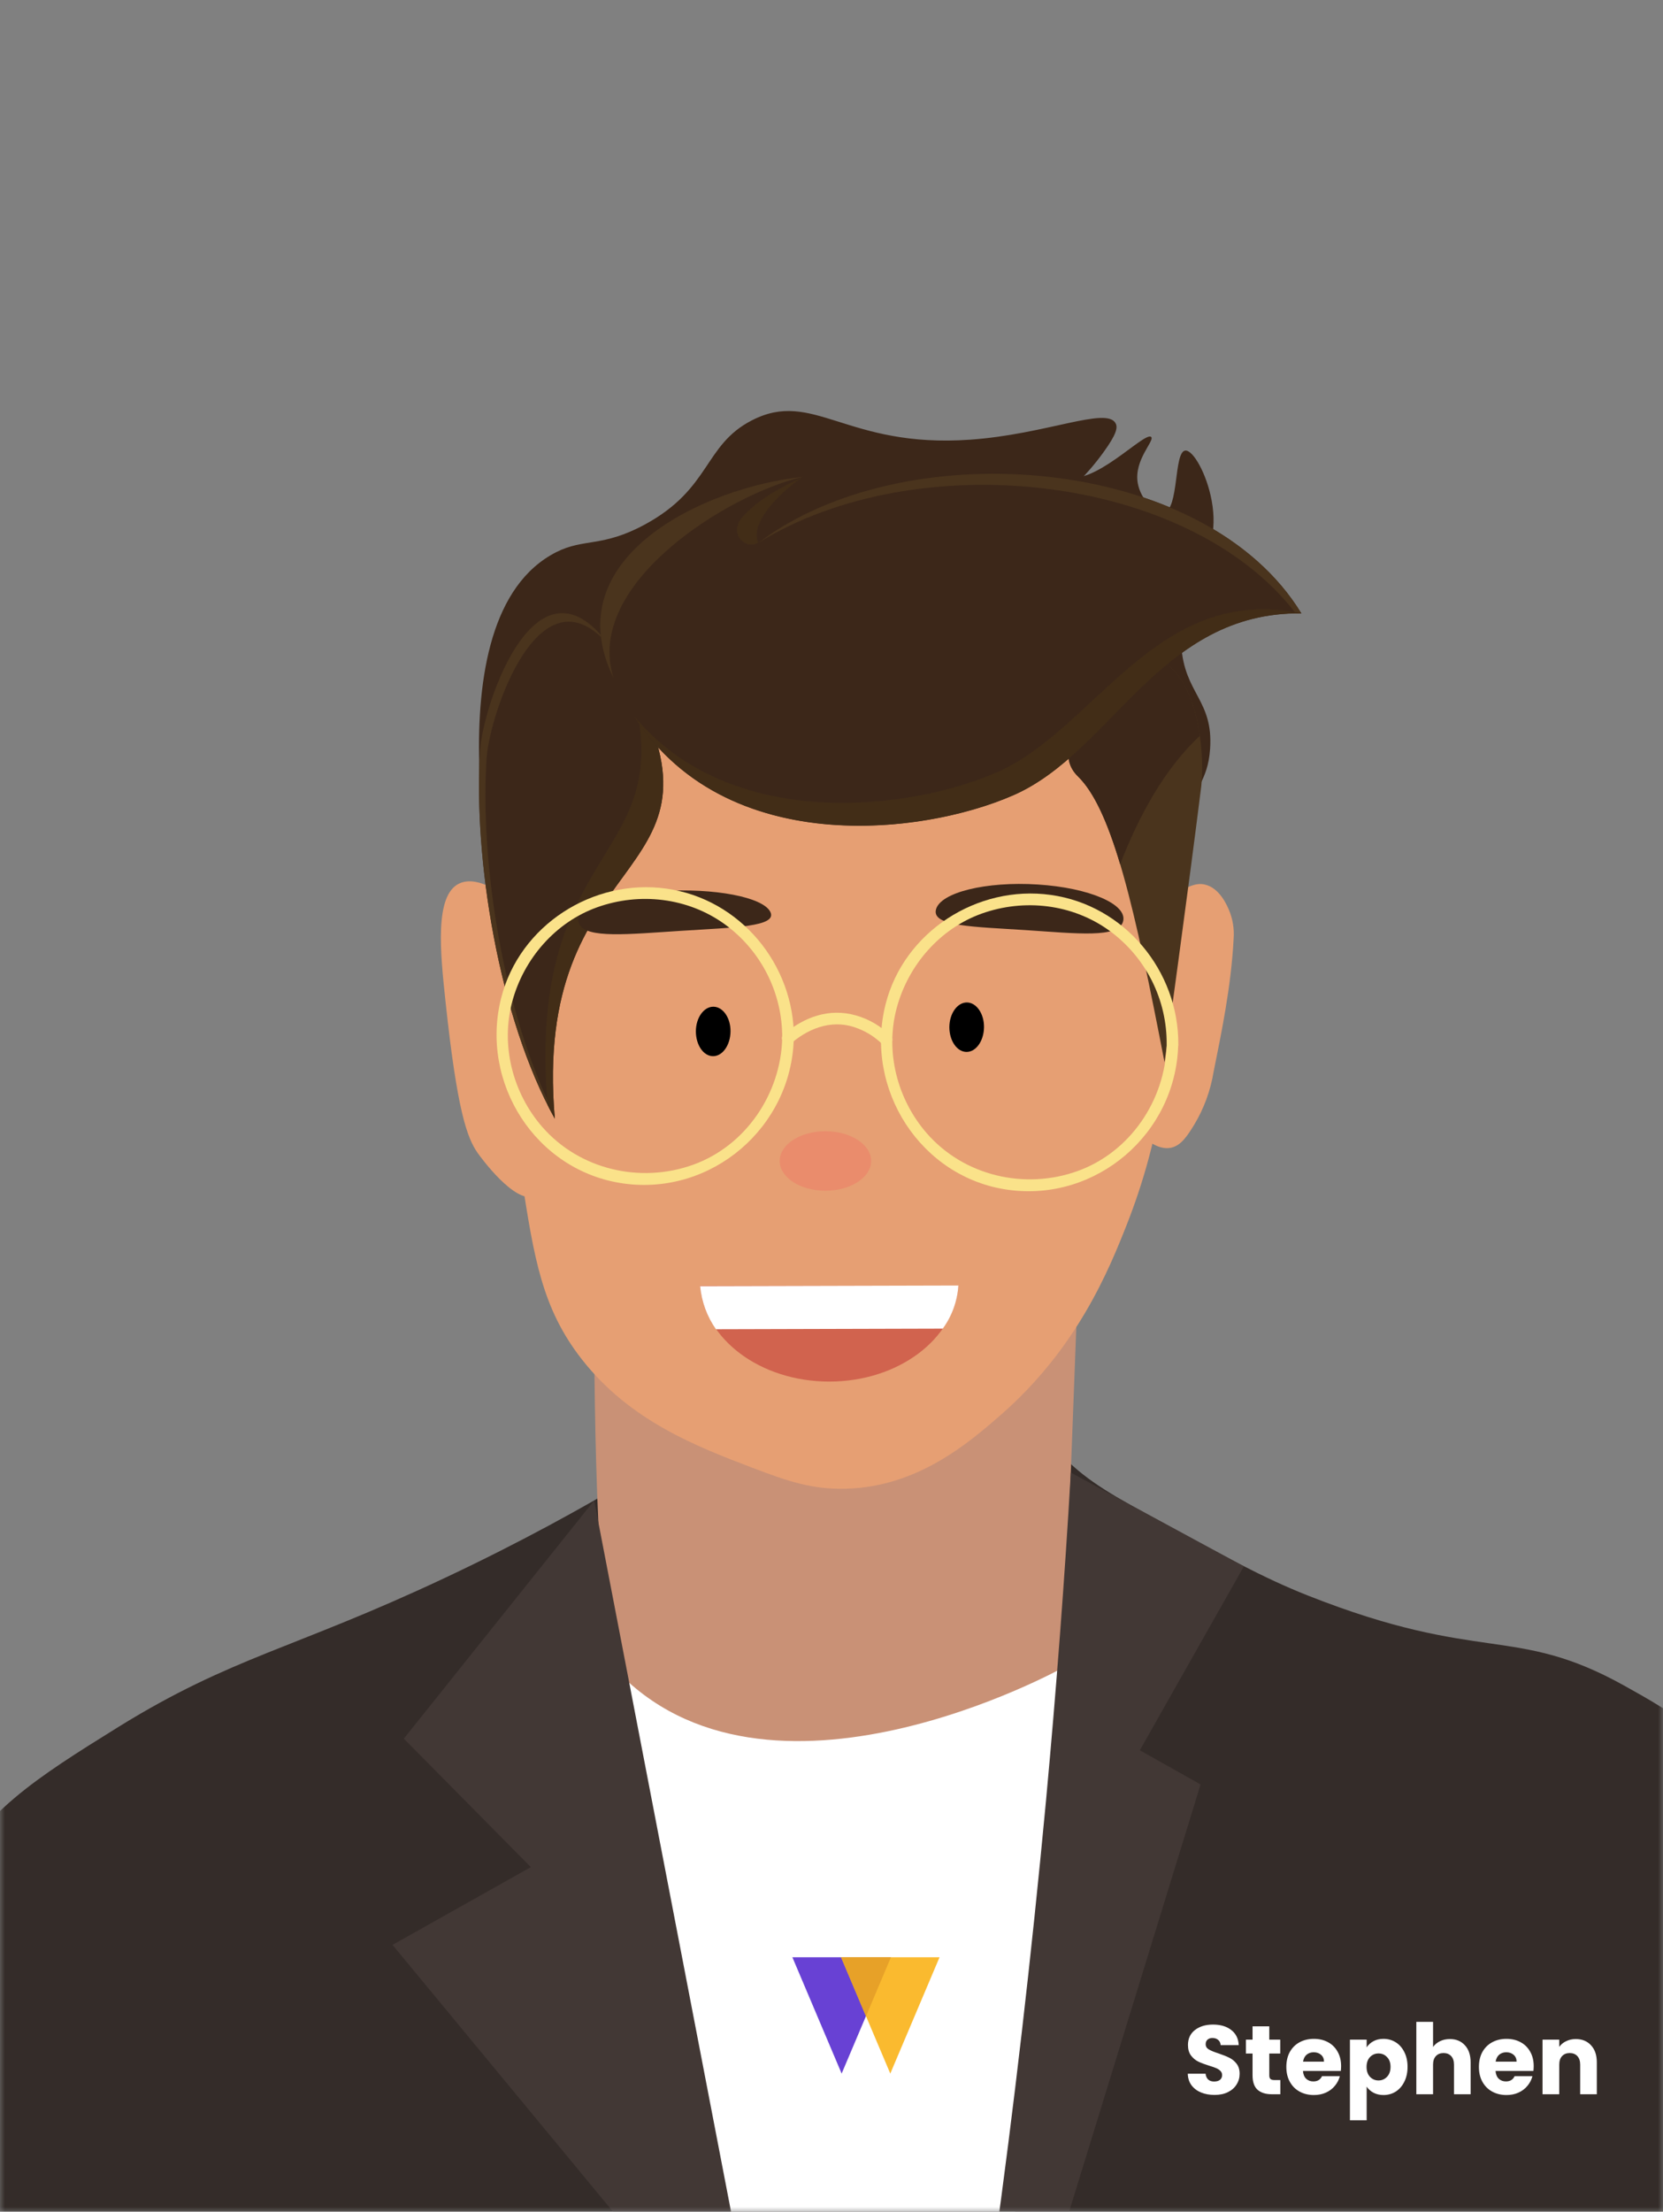 <svg width="170" height="226" viewBox="0 0 170 226" fill="none" xmlns="http://www.w3.org/2000/svg">
<rect x="0" y="0" width="170" height="226" fill="#808080" stroke="none"/>
<mask id="mask0_399_52787" style="mask-type:alpha" maskUnits="userSpaceOnUse" x="0" y="0" width="170" height="226">
<rect width="170" height="226" fill="#FFE37D"/>
</mask>
<g mask="url(#mask0_399_52787)">
<g clip-path="url(#clip0_399_52787)">
<path d="M185.011 209.302H-7.112V230.164H185.011V209.302Z" fill="#342C29"/>
<path d="M-7.124 212.657C-8.037 208.479 -9.105 200.491 -5.372 192.503C-2 185.296 3.58 181.76 12.153 176.437C23.74 169.275 29.968 168.532 45.449 161.251C53.505 157.464 59.799 153.91 63.714 151.598C90.131 136.52 99.573 135.824 102.664 139.065C104.299 140.79 104.18 143.651 107.755 147.823C110.238 150.72 112.828 152.299 117.125 154.647C125.146 159.046 129.156 161.245 133.71 163.044C151.456 170.054 154.801 166.002 166.006 172.229C170.559 174.76 177.835 178.794 181.708 187.042C185.345 194.8 185.029 204.212 184.966 205.707C184.904 207.202 184.775 208.416 184.668 209.261L-7.124 212.657Z" fill="#342C29"/>
<path d="M60.741 134.1C60.741 134.1 60.622 163.185 62.729 170.382C64.835 177.58 97.997 185.126 108.709 170.382L110.536 122.116L60.741 134.1Z" fill="#C99176"/>
<path d="M74.424 68.574C78.953 73.945 86.479 68.07 94.987 72.507C110.542 80.612 106.597 111.299 112.831 111.669C116.334 111.878 119.876 102.317 120.995 97.304C122.087 92.413 119.536 90.11 120.995 84.452C122.06 80.334 123.466 79.916 123.702 76.529C124.048 71.51 121.064 70.901 120.756 65.942C120.36 59.613 125.036 57.56 123.869 51.186C123.359 48.384 121.932 45.922 121.147 46.045C119.984 46.221 120.527 52.039 118.993 52.356C118.074 52.547 116.606 51.025 116.307 49.372C115.893 46.985 118.074 45.03 117.677 44.651C117.018 44.022 111.578 50.004 108.749 48.617C107.71 48.107 107.657 46.916 106.123 46.355C104.861 45.889 103.688 46.257 102.987 46.444C100.778 47.041 98.439 46.925 93.76 46.713C91.018 46.563 88.292 46.189 85.611 45.594C81.379 44.717 81.197 44.165 80.168 44.383C73.955 45.702 68.859 61.973 74.424 68.574Z" fill="#3C2719"/>
<path d="M51.342 95.612C51.613 96.731 52.464 100.055 53.607 100.061C55.173 100.061 54.925 93.849 58.703 87.785C59.127 87.102 63.702 79.97 71.961 77.463C77.497 75.781 78.708 77.992 86.368 76.341C91.253 75.291 94.771 74.536 97.543 71.737C103.111 66.124 98.233 59.78 103.869 54.385C106.149 52.207 109.333 51.004 112.798 46.221C114.146 44.362 114.269 43.696 114.048 43.267C113.153 41.512 106.964 44.383 99.164 44.929C86.505 45.824 83.148 39.716 76.855 42.956C71.919 45.496 72.707 49.912 65.931 53.591C61.595 55.946 59.7 54.991 56.889 56.408C43.574 63.116 50.984 94.135 51.342 95.612Z" fill="#3C2719"/>
<path d="M53.124 97.035C51.133 106.286 52.378 114.286 53.336 120.433C54.592 128.511 55.4 133.718 59.503 138.934C64.451 145.233 71.26 147.829 76.948 149.996C80.63 151.401 83.092 152.222 86.521 152.123C93.763 151.917 98.934 147.528 102.3 144.586C110.109 137.77 113.362 129.77 115.206 125.082C122.01 107.805 119.276 92.401 118.002 86.818C116.077 78.37 114.618 71.975 108.856 67.034C97.642 57.416 81.045 62.558 79.714 62.994C59.48 69.597 53.902 93.413 53.124 97.035Z" fill="#E69F73"/>
<path d="M117.527 92.968C118.218 92.424 118.955 91.941 119.729 91.524C121.385 90.629 122.215 90.175 123.149 90.384C124.68 90.727 125.434 92.52 125.655 93.043C126.019 93.933 126.175 94.894 126.112 95.853C125.858 100.858 124.829 105.674 124.059 109.529C123.747 111.435 123.077 113.265 122.083 114.921C121.385 116.052 120.75 117.049 119.729 117.276C117.575 117.753 115.205 114.456 114.791 113.859C109.739 106.557 114.752 95.245 117.527 92.968Z" fill="#E69F73"/>
<path d="M71.57 131.396C71.991 136.842 77.717 141.175 84.772 141.175C91.826 141.175 97.555 136.842 97.973 131.396H71.57Z" fill="#D1634E"/>
<path d="M73.188 135.827L96.379 135.764C97.315 134.475 97.867 132.949 97.973 131.36L71.57 131.428C71.716 133.011 72.274 134.527 73.188 135.827V135.827Z" fill="white"/>
<path d="M55.096 106.784C54.072 95.334 52.873 92.141 50.321 90.751C49.957 90.554 48.259 89.626 46.911 90.297C44.431 91.526 44.992 97.226 45.544 102.349C46.738 113.56 47.755 116.279 48.826 117.813C49.068 118.153 52.58 123.026 54.633 122.241C56.382 121.578 55.979 116.652 55.096 106.784Z" fill="#E69F73"/>
<path d="M56.716 114.309C51.001 104.059 48.36 87.665 49.086 76.561C49.476 71.271 56.283 51.669 65.119 70.975C74.972 90.258 54.346 86.775 56.716 114.309Z" fill="#3C2719"/>
<path d="M49.745 77.436C50.086 72.823 55.305 57.333 62.493 66.24C54.964 55.513 49.438 71.805 49.086 76.559C48.346 87.662 50.999 104.057 56.716 114.304C56.716 114.16 56.695 114.023 56.683 113.883C51.446 103.588 49.032 88.083 49.745 77.436Z" fill="#4A341D"/>
<path d="M65.119 70.976C64.515 69.632 63.824 68.329 63.048 67.076C63.49 67.869 63.943 68.75 64.388 69.737C69.971 88.238 53.705 85.553 55.973 112.898C56.215 113.379 56.462 113.853 56.716 114.31C54.347 86.776 74.972 90.258 65.119 70.976Z" fill="#422D17"/>
<path d="M119.046 108.551C119.046 108.551 121.553 90.384 122.806 80.289C123.244 75.515 121.937 68.24 117.945 67.264L114.066 69.95C114.066 69.95 106.606 75.834 110.186 79.329C113.767 82.823 116.014 92.897 119.046 108.551Z" fill="#4A341D"/>
<path d="M122.654 75.193C122.119 71.484 120.651 67.927 117.945 67.264L114.066 69.95C114.066 69.95 106.606 75.834 110.186 79.329C111.843 80.946 113.212 83.975 114.507 88.308C116.384 83.453 119.028 78.553 122.654 75.193Z" fill="#3C2719"/>
<path d="M77.5 55.48C76.694 53.328 79.806 50.078 82.065 48.742C71.827 49.798 56.104 57.255 63.09 70.003C71.332 87.972 93.583 85.678 103.643 81.241C113.702 76.803 118.601 62.498 133.035 62.683C123.161 46.483 92.581 44.042 77.5 55.48Z" fill="#3C2719"/>
<path d="M77.5 55.479C93.614 45.462 121.395 48.297 132.469 62.685C132.657 62.685 132.845 62.685 133.036 62.685C123.487 47.013 94.512 44.226 78.992 54.432L77.5 55.479Z" fill="#4A341D"/>
<path d="M82.066 48.733C72.021 49.769 56.702 56.969 62.72 69.275C59.635 59.622 74.576 50.428 82.066 48.733Z" fill="#4A341D"/>
<path d="M75.754 53.003C74.581 54.62 76.163 56.19 77.5 55.47C76.473 52.904 81.191 49.267 81.976 48.795C79.753 49.81 77.297 51.158 75.754 53.003Z" fill="#422D17"/>
<path d="M101.942 78.903C93.058 82.815 74.683 85.065 64.823 73.174C74.107 87.664 94.225 85.385 103.643 81.231C113.737 76.782 118.601 62.488 133.035 62.673C118.237 59.588 112.034 74.454 101.942 78.903Z" fill="#422D17"/>
<path d="M84.378 121.674C86.959 121.674 89.051 120.313 89.051 118.633C89.051 116.954 86.959 115.593 84.378 115.593C81.797 115.593 79.705 116.954 79.705 118.633C79.705 120.313 81.797 121.674 84.378 121.674Z" fill="#EA8C6C"/>
<path d="M71.135 105.385C71.135 106.782 71.911 107.919 72.887 107.925C73.862 107.931 74.656 106.8 74.677 105.406C74.698 104.013 73.901 102.873 72.925 102.87C71.95 102.867 71.141 103.989 71.135 105.385Z" fill="black"/>
<path d="M97.048 104.955C97.048 106.351 97.827 107.485 98.8 107.491C99.773 107.497 100.572 106.366 100.59 104.972C100.608 103.579 99.811 102.439 98.839 102.436C97.866 102.433 97.057 103.555 97.048 104.955Z" fill="black"/>
<path d="M114.809 94.147C114.346 95.896 110.127 95.389 104.845 95.043C99.563 94.696 95.222 94.67 95.681 92.93C96.141 91.19 100.799 90.047 106.08 90.382C111.362 90.716 115.268 92.408 114.809 94.147Z" fill="#3C2719"/>
<path d="M78.75 93.186C79.499 94.701 75.023 94.773 69.628 95.116C64.233 95.459 59.954 95.931 59.205 94.415C58.456 92.899 62.231 91.398 67.629 91.058C73.027 90.718 78.004 91.67 78.75 93.186Z" fill="#3C2719"/>
<path d="M120.443 106.763C120.21 115.831 112.088 122.829 103.064 121.581C94.112 120.343 88.326 111.278 90.531 102.612C92.408 95.194 99.919 90.398 107.406 91.446C114.949 92.49 120.508 99.204 120.455 106.763C120.455 107.536 119.261 107.515 119.261 106.745C119.286 104.472 118.765 102.227 117.742 100.198C116.718 98.171 115.225 96.418 113.386 95.086C109.623 92.365 104.693 91.804 100.354 93.356C96.084 94.883 92.862 98.61 91.68 102.946C90.456 107.422 91.704 112.313 94.73 115.792C98.531 120.158 104.738 121.605 110.136 119.672C115.534 117.738 119.121 112.411 119.264 106.745C119.27 105.975 120.464 105.996 120.443 106.763Z" fill="#FAE28A"/>
<path d="M81.143 106.119C80.914 115.184 72.77 122.182 63.767 120.938C54.765 119.693 49.026 110.631 51.235 101.968C53.114 94.544 60.622 89.755 68.109 90.802C75.653 91.847 81.212 98.561 81.155 106.119C81.155 106.889 79.962 106.871 79.962 106.098C79.983 103.826 79.46 101.583 78.437 99.554C77.414 97.526 75.922 95.773 74.083 94.44C70.32 91.721 65.388 91.157 61.049 92.709C56.779 94.237 53.559 97.964 52.377 102.299C51.154 106.776 52.398 111.666 55.427 115.149C59.226 119.511 65.433 120.959 70.831 119.028C76.229 117.097 79.816 111.771 79.962 106.101C79.959 105.328 81.164 105.349 81.143 106.119Z" fill="#FAE28A"/>
<path d="M90.185 106.692C89.487 106.003 88.655 105.464 87.741 105.108C85.318 104.12 82.895 104.92 80.961 106.54C80.364 107.035 79.538 106.176 80.129 105.681C82.238 103.911 84.757 102.995 87.475 103.753C88.831 104.135 90.064 104.86 91.056 105.86C91.569 106.406 90.719 107.247 90.185 106.692Z" fill="#FAE28A"/>
<path d="M62.729 170.383L75.533 230.168H103.41L108.718 170.383C108.718 170.383 78.311 187.326 62.729 170.383Z" fill="white"/>
<path d="M60.739 153.328L41.28 177.663L54.266 190.792L40.125 198.736L66.581 230.737L75.533 230.167C70.602 204.554 65.67 178.941 60.739 153.328Z" fill="#423835"/>
<path d="M101.59 230.167C103.647 215.385 105.426 199.996 106.928 184.002C107.987 172.549 108.832 161.375 109.465 150.479L127.157 160.052L116.519 178.851L122.729 182.343C117.819 198.287 112.911 214.232 108.005 230.176L101.59 230.167Z" fill="#423835"/>
<path d="M86.037 211.888L91.071 200H81L86.037 211.888Z" fill="#6841D4"/>
<path d="M91.01 211.887L96.045 200H85.976L91.01 211.887Z" fill="#FABA2F"/>
<path fill-rule="evenodd" clip-rule="evenodd" d="M85.976 200L88.525 206.031L91.075 200H85.976Z" fill="#E7A128"/>
<path d="M124.16 214.07C123.647 214.07 123.187 213.987 122.78 213.82C122.373 213.653 122.047 213.407 121.8 213.08C121.56 212.753 121.433 212.36 121.42 211.9H123.24C123.267 212.16 123.357 212.36 123.51 212.5C123.663 212.633 123.863 212.7 124.11 212.7C124.363 212.7 124.563 212.643 124.71 212.53C124.857 212.41 124.93 212.247 124.93 212.04C124.93 211.867 124.87 211.723 124.75 211.61C124.637 211.497 124.493 211.403 124.32 211.33C124.153 211.257 123.913 211.173 123.6 211.08C123.147 210.94 122.777 210.8 122.49 210.66C122.203 210.52 121.957 210.313 121.75 210.04C121.543 209.767 121.44 209.41 121.44 208.97C121.44 208.317 121.677 207.807 122.15 207.44C122.623 207.067 123.24 206.88 124 206.88C124.773 206.88 125.397 207.067 125.87 207.44C126.343 207.807 126.597 208.32 126.63 208.98H124.78C124.767 208.753 124.683 208.577 124.53 208.45C124.377 208.317 124.18 208.25 123.94 208.25C123.733 208.25 123.567 208.307 123.44 208.42C123.313 208.527 123.25 208.683 123.25 208.89C123.25 209.117 123.357 209.293 123.57 209.42C123.783 209.547 124.117 209.683 124.57 209.83C125.023 209.983 125.39 210.13 125.67 210.27C125.957 210.41 126.203 210.613 126.41 210.88C126.617 211.147 126.72 211.49 126.72 211.91C126.72 212.31 126.617 212.673 126.41 213C126.21 213.327 125.917 213.587 125.53 213.78C125.143 213.973 124.687 214.07 124.16 214.07ZM130.882 212.55V214H130.012C129.392 214 128.909 213.85 128.562 213.55C128.216 213.243 128.042 212.747 128.042 212.06V209.84H127.362V208.42H128.042V207.06H129.752V208.42H130.872V209.84H129.752V212.08C129.752 212.247 129.792 212.367 129.872 212.44C129.952 212.513 130.086 212.55 130.272 212.55H130.882ZM137.095 211.12C137.095 211.28 137.085 211.447 137.065 211.62H133.195C133.222 211.967 133.332 212.233 133.525 212.42C133.725 212.6 133.968 212.69 134.255 212.69C134.682 212.69 134.978 212.51 135.145 212.15H136.965C136.872 212.517 136.702 212.847 136.455 213.14C136.215 213.433 135.912 213.663 135.545 213.83C135.178 213.997 134.768 214.08 134.315 214.08C133.768 214.08 133.282 213.963 132.855 213.73C132.428 213.497 132.095 213.163 131.855 212.73C131.615 212.297 131.495 211.79 131.495 211.21C131.495 210.63 131.612 210.123 131.845 209.69C132.085 209.257 132.418 208.923 132.845 208.69C133.272 208.457 133.762 208.34 134.315 208.34C134.855 208.34 135.335 208.453 135.755 208.68C136.175 208.907 136.502 209.23 136.735 209.65C136.975 210.07 137.095 210.56 137.095 211.12ZM135.345 210.67C135.345 210.377 135.245 210.143 135.045 209.97C134.845 209.797 134.595 209.71 134.295 209.71C134.008 209.71 133.765 209.793 133.565 209.96C133.372 210.127 133.252 210.363 133.205 210.67H135.345ZM139.707 209.21C139.874 208.95 140.104 208.74 140.397 208.58C140.69 208.42 141.034 208.34 141.427 208.34C141.887 208.34 142.304 208.457 142.677 208.69C143.05 208.923 143.344 209.257 143.557 209.69C143.777 210.123 143.887 210.627 143.887 211.2C143.887 211.773 143.777 212.28 143.557 212.72C143.344 213.153 143.05 213.49 142.677 213.73C142.304 213.963 141.887 214.08 141.427 214.08C141.04 214.08 140.697 214 140.397 213.84C140.104 213.68 139.874 213.473 139.707 213.22V216.66H137.997V208.42H139.707V209.21ZM142.147 211.2C142.147 210.773 142.027 210.44 141.787 210.2C141.554 209.953 141.264 209.83 140.917 209.83C140.577 209.83 140.287 209.953 140.047 210.2C139.814 210.447 139.697 210.783 139.697 211.21C139.697 211.637 139.814 211.973 140.047 212.22C140.287 212.467 140.577 212.59 140.917 212.59C141.257 212.59 141.547 212.467 141.787 212.22C142.027 211.967 142.147 211.627 142.147 211.2ZM148.214 208.36C148.854 208.36 149.367 208.573 149.754 209C150.141 209.42 150.334 210 150.334 210.74V214H148.634V210.97C148.634 210.597 148.537 210.307 148.344 210.1C148.151 209.893 147.891 209.79 147.564 209.79C147.237 209.79 146.977 209.893 146.784 210.1C146.591 210.307 146.494 210.597 146.494 210.97V214H144.784V206.6H146.494V209.17C146.667 208.923 146.904 208.727 147.204 208.58C147.504 208.433 147.841 208.36 148.214 208.36ZM156.782 211.12C156.782 211.28 156.772 211.447 156.752 211.62H152.882C152.909 211.967 153.019 212.233 153.212 212.42C153.412 212.6 153.656 212.69 153.942 212.69C154.369 212.69 154.666 212.51 154.832 212.15H156.652C156.559 212.517 156.389 212.847 156.142 213.14C155.902 213.433 155.599 213.663 155.232 213.83C154.866 213.997 154.456 214.08 154.002 214.08C153.456 214.08 152.969 213.963 152.542 213.73C152.116 213.497 151.782 213.163 151.542 212.73C151.302 212.297 151.182 211.79 151.182 211.21C151.182 210.63 151.299 210.123 151.532 209.69C151.772 209.257 152.106 208.923 152.532 208.69C152.959 208.457 153.449 208.34 154.002 208.34C154.542 208.34 155.022 208.453 155.442 208.68C155.862 208.907 156.189 209.23 156.422 209.65C156.662 210.07 156.782 210.56 156.782 211.12ZM155.032 210.67C155.032 210.377 154.932 210.143 154.732 209.97C154.532 209.797 154.282 209.71 153.982 209.71C153.696 209.71 153.452 209.793 153.252 209.96C153.059 210.127 152.939 210.363 152.892 210.67H155.032ZM161.084 208.36C161.738 208.36 162.258 208.573 162.644 209C163.038 209.42 163.234 210 163.234 210.74V214H161.534V210.97C161.534 210.597 161.438 210.307 161.244 210.1C161.051 209.893 160.791 209.79 160.464 209.79C160.138 209.79 159.878 209.893 159.684 210.1C159.491 210.307 159.394 210.597 159.394 210.97V214H157.684V208.42H159.394V209.16C159.568 208.913 159.801 208.72 160.094 208.58C160.388 208.433 160.718 208.36 161.084 208.36Z" fill="white"/>
</g>
</g>
<defs>
<clipPath id="clip0_399_52787">
<rect width="202" height="197.54" fill="white" transform="translate(-12 33)"/>
</clipPath>
</defs>
</svg>
